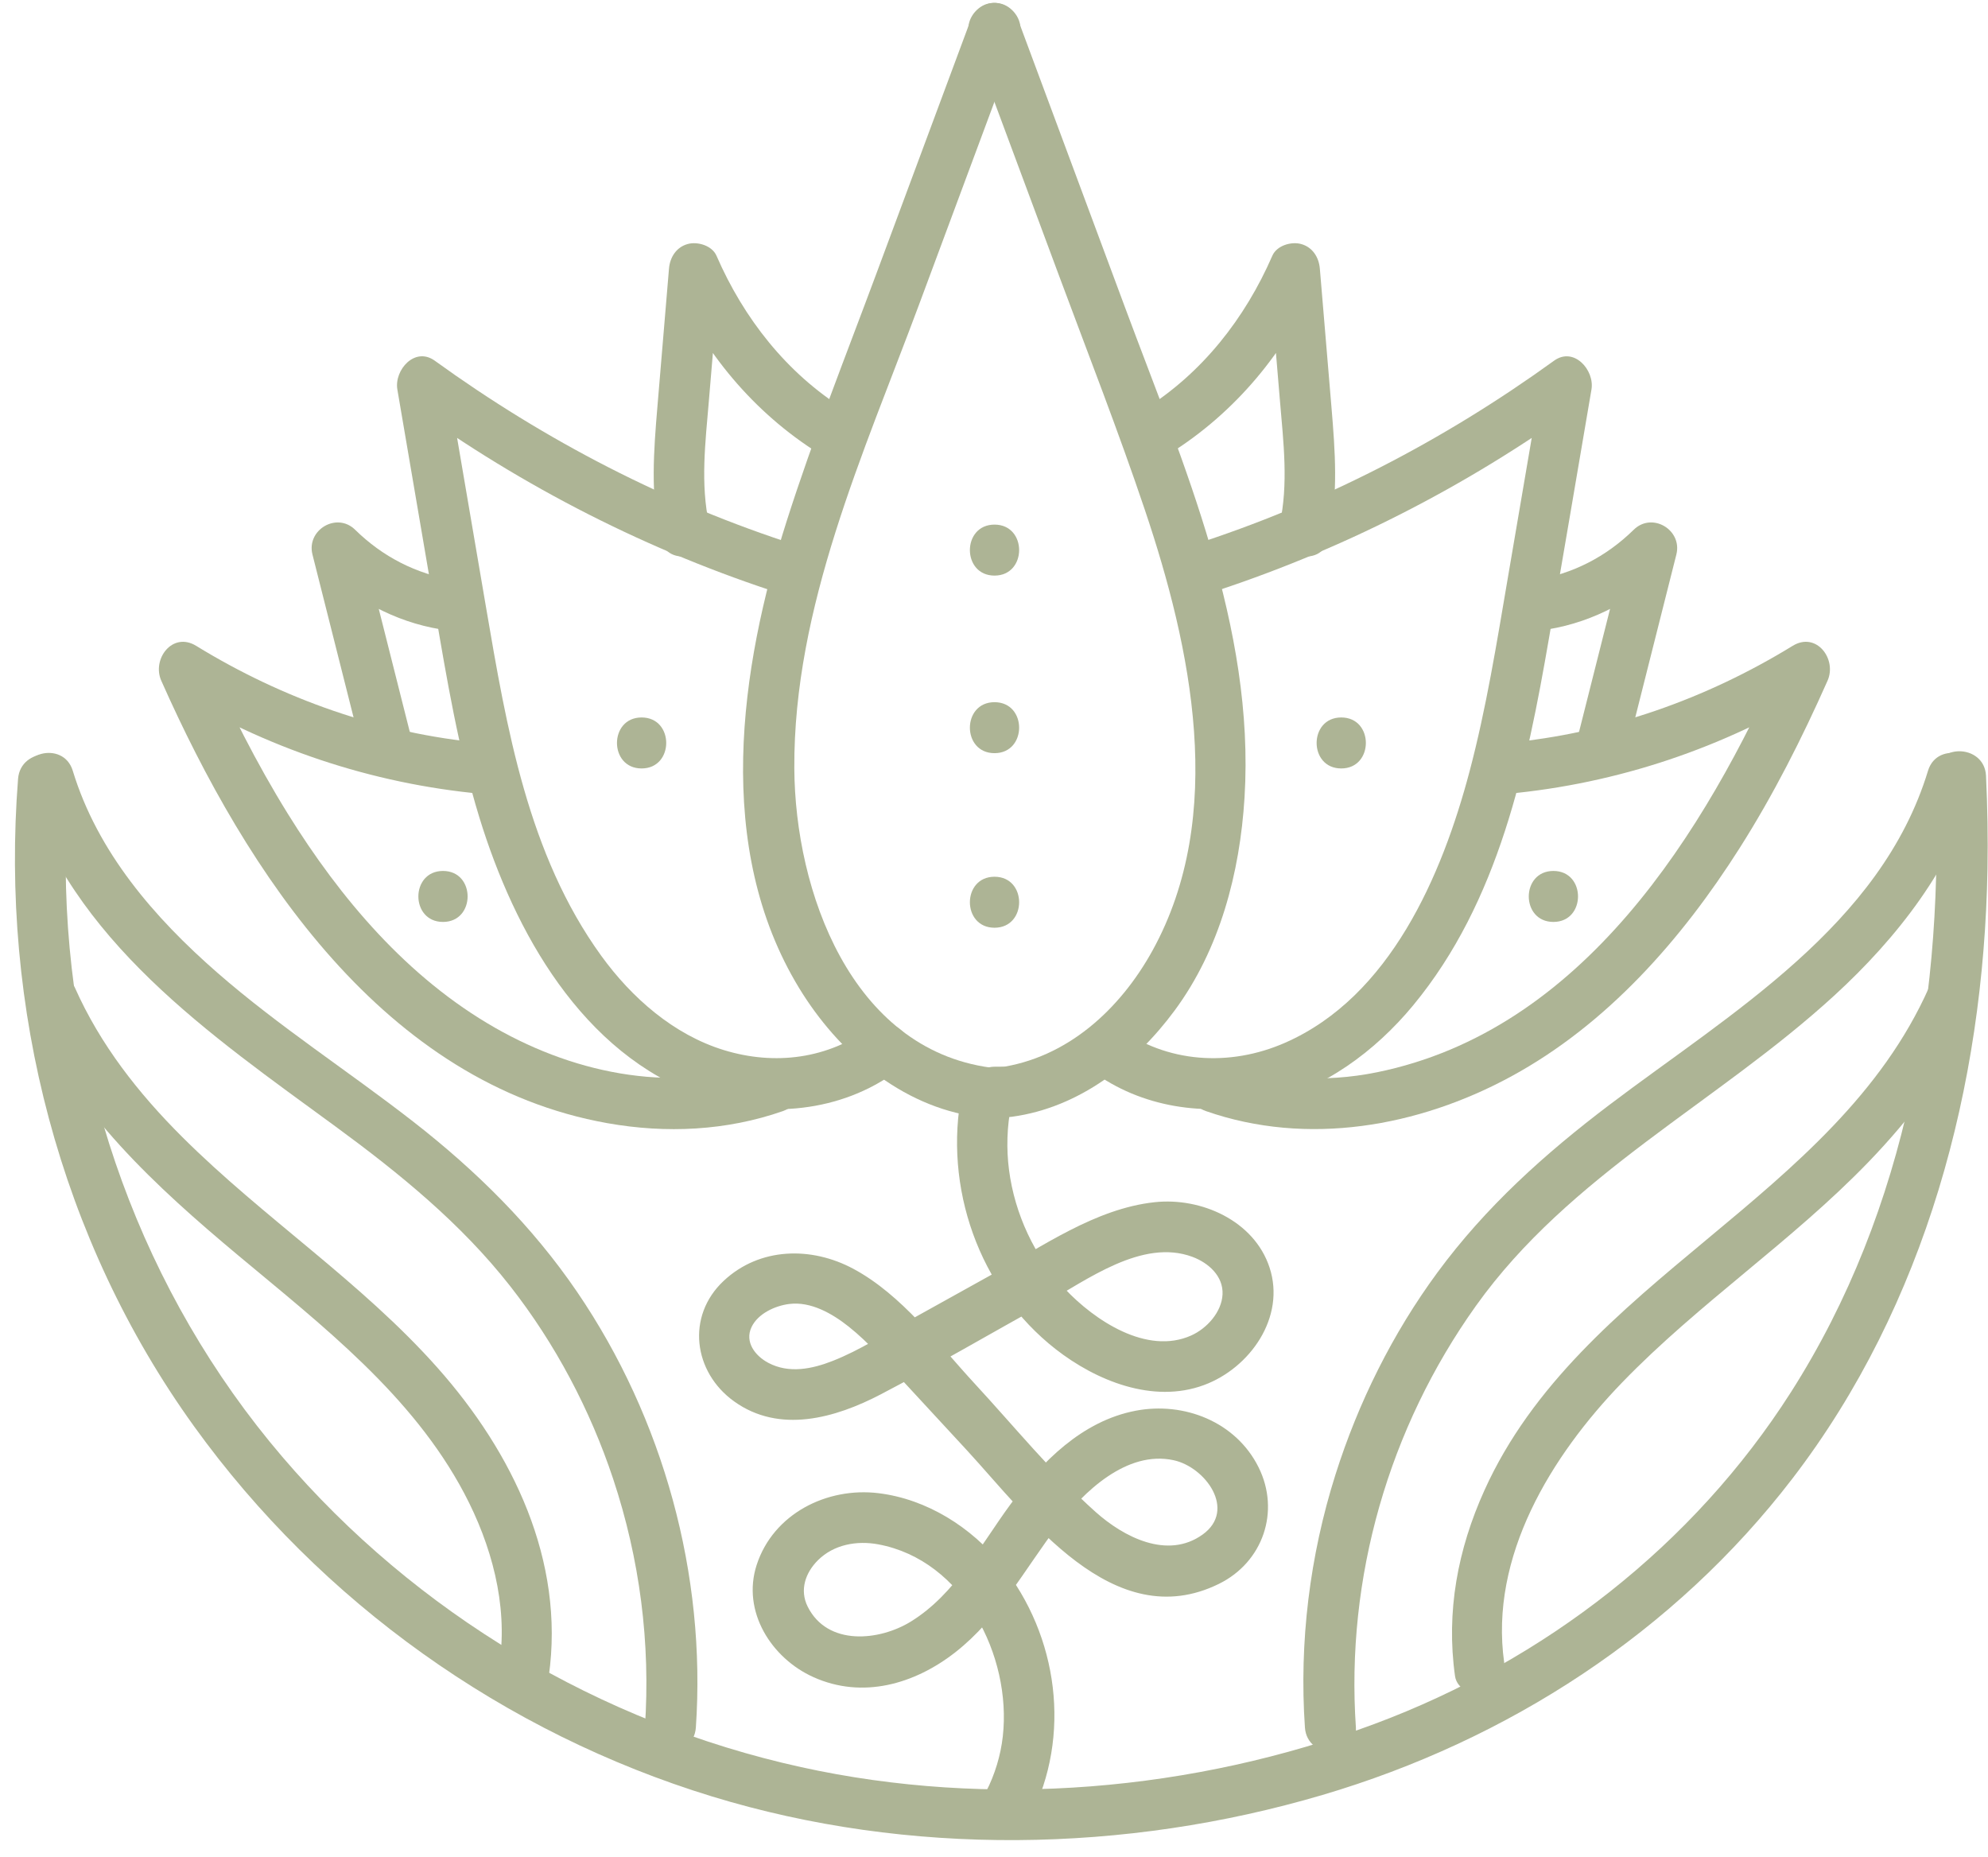 <?xml version="1.0" encoding="UTF-8" standalone="no"?><svg xmlns="http://www.w3.org/2000/svg" xmlns:xlink="http://www.w3.org/1999/xlink" fill="#000000" height="616.9" preserveAspectRatio="xMidYMid meet" version="1" viewBox="-2.4 44.9 660.6 616.9" width="660.6" zoomAndPan="magnify"><g fill="#adb495" id="change1_1"><path d="M 326.699 399.613 C 280.34 393.312 261.785 340.883 261.547 300.211 C 261.234 246.586 284.625 195.5 302.969 146.172 C 314.074 116.312 325.18 86.449 336.281 56.59 C 337.879 52.301 334.504 47.309 330.367 46.172 C 325.629 44.867 321.547 47.781 319.949 52.086 C 309.535 80.078 299.129 108.074 288.719 136.07 C 278.613 163.238 267.871 190.27 259.055 217.895 C 243.32 267.195 234.754 326.586 263.152 373.203 C 276.043 394.363 296.973 412.52 322.199 415.949 C 326.723 416.566 331.289 414.859 332.617 410.031 C 333.703 406.086 331.262 400.234 326.699 399.613" fill="inherit"/><path d="M 262.469 226.098 C 219.281 212.277 178.805 191.309 142.082 164.754 C 135.441 159.949 128.539 167.863 129.641 174.32 C 133.801 198.684 137.961 223.047 142.121 247.41 C 146.086 270.609 149.969 293.93 156.879 316.469 C 168.547 354.523 190.984 395.125 230.688 409.16 C 252.164 416.754 277.152 414.465 295.652 400.719 C 299.32 397.996 301.18 393.387 298.691 389.133 C 296.578 385.516 290.797 383.348 287.102 386.094 C 272.781 396.734 255.086 399 238.141 393.801 C 221.441 388.676 207.5 376.426 197.391 362.465 C 173.031 328.832 165.945 286.68 159.102 246.664 C 154.719 221.051 150.352 195.434 145.977 169.816 C 141.828 173.008 137.68 176.195 133.531 179.383 C 171.422 206.777 213.422 228.18 257.965 242.434 C 268.371 245.766 272.828 229.414 262.469 226.098" fill="inherit"/><path d="M 278.352 180.984 C 258.984 168.883 244.742 150.684 235.684 129.867 C 234.215 126.492 229.414 125.07 226.117 125.977 C 222.324 127.02 220.215 130.398 219.902 134.145 C 218.617 149.445 217.332 164.75 216.051 180.051 C 214.82 194.695 213.719 209.23 216.93 223.715 C 219.289 234.352 235.621 229.852 233.266 219.211 C 230.277 205.727 232.012 191.711 233.152 178.098 C 234.383 163.445 235.613 148.797 236.844 134.145 C 231.578 135.57 226.32 136.992 221.059 138.422 C 231.242 161.824 248.109 182.059 269.801 195.613 C 279.074 201.406 287.586 186.754 278.352 180.984" fill="inherit"/><path d="M 157.797 291.742 C 124.043 288.621 91.613 277.176 62.781 259.484 C 54.91 254.656 48.004 263.895 51.191 271.07 C 79.539 334.926 125.234 404.91 199.488 418.09 C 218.977 421.551 238.992 420.617 257.754 414.07 C 267.98 410.5 263.582 394.129 253.254 397.734 C 222.648 408.414 189.781 402.188 162.109 386.387 C 133.004 369.77 110.727 343.461 93.246 315.285 C 82.785 298.422 73.867 280.652 65.82 262.523 C 61.957 266.387 58.094 270.246 54.23 274.113 C 85.719 293.43 121.016 305.281 157.797 308.684 C 162.359 309.105 166.27 304.488 166.27 300.215 C 166.27 295.281 162.371 292.164 157.797 291.742" fill="inherit"/><path d="M 148.57 237.668 C 135.871 235.609 124.77 229.898 115.59 220.898 C 109.492 214.922 99.367 220.957 101.43 229.141 C 107.066 251.484 112.703 273.824 118.344 296.168 C 121.008 306.734 137.348 302.258 134.676 291.664 C 129.039 269.32 123.402 246.98 117.766 224.637 C 113.047 227.383 108.328 230.129 103.609 232.879 C 114.699 243.75 128.656 251.504 144.066 254.004 C 148.574 254.738 153.184 252.836 154.484 248.09 C 155.598 244.047 153.109 238.406 148.57 237.668" fill="inherit"/><path d="M 319.793 56.59 C 329.738 83.34 339.688 110.09 349.637 136.84 C 359.219 162.613 369.266 188.266 378.035 214.328 C 393.445 260.105 405.316 315.832 380.57 360.727 C 369.777 380.301 352.145 396.52 329.375 399.613 C 324.836 400.23 322.363 406.047 323.457 410.031 C 324.805 414.93 329.324 416.566 333.879 415.949 C 356.188 412.918 374.816 398.367 387.891 380.691 C 402.953 360.328 409.609 334.891 411.148 309.914 C 414.641 253.207 390.852 199.246 371.523 147.266 C 359.723 115.539 347.926 83.812 336.129 52.086 C 334.535 47.801 330.395 44.883 325.707 46.172 C 321.59 47.301 318.191 52.281 319.793 56.59" fill="inherit"/><path d="M 360.422 400.719 C 376.875 412.945 398.227 416.008 417.949 411.352 C 437.523 406.727 454.504 394.273 467.176 378.945 C 495.688 344.457 504.949 299.652 512.363 256.676 C 517.102 229.234 521.746 201.773 526.434 174.32 C 527.531 167.898 520.613 159.969 513.992 164.754 C 477.27 191.309 436.793 212.277 393.605 226.098 C 383.266 229.406 387.688 245.77 398.109 242.434 C 442.652 228.18 484.656 206.777 522.543 179.383 C 518.395 176.195 514.246 173.008 510.098 169.816 C 506.266 192.258 502.434 214.695 498.602 237.137 C 494.934 258.629 491.488 280.223 485.895 301.32 C 476.754 335.789 459.559 376.012 424.648 391.352 C 406.254 399.434 385.234 398.176 368.973 386.094 C 365.297 383.363 359.516 385.488 357.383 389.133 C 354.859 393.445 356.738 397.984 360.422 400.719" fill="inherit"/><path d="M 439.145 223.715 C 442.355 209.23 441.254 194.691 440.027 180.051 C 438.742 164.75 437.457 149.445 436.176 134.145 C 435.859 130.387 433.762 127.023 429.953 125.977 C 426.645 125.066 421.863 126.488 420.391 129.867 C 411.332 150.684 397.094 168.883 377.723 180.984 C 368.5 186.75 376.992 201.41 386.273 195.613 C 407.965 182.059 424.836 161.824 435.016 138.422 C 429.758 136.992 424.496 135.57 419.234 134.145 C 420.465 148.797 421.691 163.445 422.922 178.098 C 424.062 191.711 425.801 205.727 422.809 219.211 C 420.457 229.832 436.781 234.371 439.145 223.715" fill="inherit"/><path d="M 398.32 414.07 C 431.992 425.824 468.879 419.316 499.688 402.59 C 531.641 385.238 556.391 357.043 575.664 326.688 C 586.906 308.984 596.383 290.227 604.883 271.07 C 608.07 263.898 601.18 254.648 593.293 259.484 C 564.461 277.176 532.031 288.621 498.277 291.742 C 493.723 292.164 489.809 295.336 489.809 300.215 C 489.809 304.469 493.695 309.105 498.277 308.684 C 535.062 305.281 570.355 293.43 601.844 274.113 C 597.98 270.246 594.117 266.387 590.258 262.523 C 564.012 321.641 523.555 387.242 455.164 401.168 C 437.648 404.734 419.695 403.625 402.824 397.734 C 392.512 394.137 388.074 410.492 398.32 414.07" fill="inherit"/><path d="M 537.734 296.168 C 543.371 273.824 549.008 251.484 554.645 229.141 C 556.707 220.965 546.594 214.91 540.488 220.898 C 531.305 229.898 520.203 235.609 507.504 237.668 C 502.988 238.402 500.473 244.02 501.59 248.09 C 502.91 252.895 507.477 254.738 512.008 254.004 C 527.418 251.504 541.375 243.75 552.465 232.879 C 547.746 230.129 543.027 227.383 538.309 224.637 C 532.672 246.98 527.035 269.32 521.398 291.664 C 518.73 302.238 535.062 306.75 537.734 296.168" fill="inherit"/><path d="M 328.012 416.266 C 328.887 416.266 329.766 416.266 330.645 416.266 C 332.816 416.266 335.098 415.32 336.633 413.785 C 337.457 413.02 338.043 412.109 338.383 411.059 C 338.914 410.051 339.156 408.965 339.113 407.797 C 339.016 405.605 338.297 403.336 336.633 401.809 C 334.977 400.285 332.938 399.324 330.645 399.324 C 329.766 399.324 328.887 399.324 328.012 399.324 C 325.84 399.324 323.555 400.273 322.02 401.809 C 321.195 402.574 320.609 403.484 320.27 404.531 C 319.738 405.543 319.496 406.629 319.539 407.797 C 319.637 409.988 320.355 412.258 322.02 413.785 C 323.68 415.309 325.715 416.266 328.012 416.266" fill="inherit"/><path d="M 317.266 407.672 C 311.004 439.238 322.871 473.242 348.41 493.18 C 361.832 503.652 380.699 511.363 397.648 505.105 C 412.945 499.461 424.91 482.562 419.457 466.02 C 414.332 450.465 396.727 442.668 381.277 444.34 C 361.555 446.469 343.832 459.133 326.895 468.535 C 317.91 473.527 308.93 478.516 299.945 483.504 C 291.598 488.141 283.293 493.523 274.387 497.035 C 267.469 499.766 259.781 501.355 252.91 497.715 C 248.543 495.402 244.977 490.793 247.328 485.836 C 249.469 481.328 255.176 478.738 259.871 478.152 C 267.043 477.254 274.145 481.344 279.559 485.633 C 286.461 491.105 292.277 497.945 298.23 504.395 C 305.086 511.816 311.941 519.238 318.797 526.656 C 339.289 548.848 367.512 588.43 402.641 571.148 C 417.289 563.945 423.082 547.047 415.82 532.426 C 408.301 517.289 391.066 510.555 375.004 513.617 C 357.148 517.02 343.75 530.621 333.418 544.668 C 323.395 558.289 315.117 574.5 300.301 583.656 C 289.809 590.137 272.586 591.898 265.988 578.715 C 263.234 573.211 265.223 567.43 269.422 563.273 C 274.684 558.062 282.336 556.699 289.441 558.02 C 317.719 563.273 333.809 595.082 330.828 621.797 C 330.117 628.188 328.191 634.484 325.266 640.199 C 320.309 649.883 334.918 658.465 339.895 648.746 C 353.754 621.691 349.254 588.422 330.434 564.879 C 320.41 552.34 305.582 542.977 289.52 541.02 C 272.398 538.934 254.574 547.836 249.039 564.848 C 244.016 580.281 253.902 595.852 267.93 602.152 C 284.223 609.469 301.504 604.484 315.066 593.863 C 329.57 582.508 338.113 566.23 349.086 551.816 C 357.617 540.613 371.969 526.711 387.559 530.059 C 398.16 532.336 408.535 546.582 397.27 554.727 C 385.555 563.195 370.934 555.547 361.672 547.266 C 347.203 534.324 334.645 518.867 321.488 504.625 C 309.301 491.43 297.289 475.121 281.168 466.473 C 267.227 458.988 250.004 459.266 238.043 470.5 C 225.551 482.238 227.992 500.781 241.516 510.504 C 256.641 521.379 275.188 516.062 290.277 508.18 C 308.746 498.527 326.789 487.973 345.008 477.855 C 358.785 470.203 377.168 456.312 393.816 462.492 C 399.133 464.465 404.145 468.879 403.84 474.988 C 403.543 480.879 398.621 486.301 393.426 488.625 C 378.645 495.234 361.277 483.547 351.508 473.188 C 341.414 462.48 334.801 448.27 332.898 433.68 C 331.969 426.562 332.203 419.211 333.598 412.176 C 335.711 401.527 319.387 396.969 317.266 407.672" fill="inherit"/><path d="M 3.602 303.672 C -2.363 379.715 17.359 456.727 62.105 518.832 C 104.234 577.301 165.305 620.703 234.195 641.781 C 299.602 661.797 371.598 660.609 437.059 641.285 C 498.625 623.113 554.02 587.266 593.219 536.152 C 637.547 478.352 656.758 405.668 658.027 333.613 C 658.211 323.297 658.02 312.98 657.539 302.672 C 657.035 291.816 640.094 291.758 640.602 302.672 C 643.906 373.844 631.5 446.652 592.715 507.465 C 560.25 558.363 510.844 596.613 454.441 617.652 C 394.398 640.055 326.488 645.848 263.801 632.039 C 196.973 617.324 135.859 580.969 91.391 528.914 C 44.941 474.547 19.852 404.535 19.43 333.184 C 19.371 323.336 19.77 313.492 20.539 303.672 C 21.395 292.805 4.449 292.859 3.602 303.672" fill="inherit"/><path d="M 638.266 300.988 C 622.633 352.387 572.738 381.477 532.469 411.941 C 510.98 428.203 491.297 445.883 475.27 467.664 C 460.355 487.93 448.973 510.832 441.379 534.809 C 432.816 561.84 429.273 590.574 431.219 618.867 C 431.961 629.684 448.906 629.766 448.156 618.867 C 444.738 569.148 459.094 519.348 488.027 478.797 C 519.227 435.066 568.133 411.363 607.008 375.777 C 628.133 356.441 646.176 333.195 654.602 305.488 C 657.781 295.035 641.438 290.57 638.266 300.988" fill="inherit"/><path d="M 638.57 373.055 C 607.301 443.441 522.625 469.777 490.855 540.09 C 481.996 559.691 478.086 580.398 481.094 601.793 C 481.734 606.328 487.512 608.809 491.516 607.707 C 496.391 606.367 498.07 601.84 497.43 597.289 C 492.465 562.008 513.113 528.57 536.613 504.254 C 562.109 477.871 592.984 457.41 618.465 431.004 C 632.496 416.461 644.957 400.152 653.195 381.605 C 655.051 377.43 654.41 372.504 650.156 370.016 C 646.551 367.906 640.438 368.855 638.57 373.055" fill="inherit"/><path d="M 228.832 618.867 C 232.32 568.113 218.027 516.195 189.383 474.168 C 174.418 452.215 155.809 433.848 134.902 417.566 C 113.418 400.832 90.391 386.031 69.844 368.109 C 48.891 349.828 30.008 328.031 21.781 300.988 C 18.617 290.586 2.262 295.02 5.445 305.488 C 21.234 357.391 67.551 388.742 109.09 419.184 C 130.324 434.75 150.805 451.391 167.129 472.227 C 182.094 491.324 193.699 513.27 201.348 536.277 C 210.203 562.922 213.816 590.852 211.891 618.867 C 211.145 629.746 228.086 629.703 228.832 618.867" fill="inherit"/><path d="M 179.961 601.793 C 185.359 563.434 168.012 527.562 143.027 499.406 C 117.598 470.742 85.168 449.602 58.121 422.633 C 43.551 408.105 30.883 391.949 22.488 373.055 C 20.629 368.875 14.535 367.891 10.898 370.016 C 6.59 372.535 5.996 377.406 7.859 381.605 C 22.469 414.492 49.559 439.281 76.668 461.945 C 104.531 485.234 134.539 508.32 151.852 541.047 C 160.867 558.086 166.352 577.926 163.629 597.289 C 162.988 601.812 164.73 606.387 169.543 607.707 C 173.508 608.801 179.32 606.352 179.961 601.793" fill="inherit"/><path d="M 328.07 353.145 C 338.973 353.145 338.988 336.203 328.07 336.203 C 317.172 336.203 317.152 353.145 328.07 353.145" fill="inherit"/><path d="M 443.289 300.223 C 454.188 300.223 454.207 283.281 443.289 283.281 C 432.387 283.281 432.371 300.223 443.289 300.223" fill="inherit"/><path d="M 513.785 351.219 C 524.684 351.219 524.703 334.277 513.785 334.277 C 502.887 334.277 502.867 351.219 513.785 351.219" fill="inherit"/><path d="M 144.805 351.219 C 155.703 351.219 155.723 334.277 144.805 334.277 C 133.902 334.277 133.887 351.219 144.805 351.219" fill="inherit"/><path d="M 210.801 300.223 C 221.699 300.223 221.719 283.281 210.801 283.281 C 199.898 283.281 199.883 300.223 210.801 300.223" fill="inherit"/><path d="M 328.07 295.145 C 338.973 295.145 338.988 278.203 328.07 278.203 C 317.172 278.203 317.152 295.145 328.07 295.145" fill="inherit"/><path d="M 328.07 236.145 C 338.973 236.145 338.988 219.203 328.07 219.203 C 317.172 219.203 317.152 236.145 328.07 236.145" fill="inherit"/></g></svg>